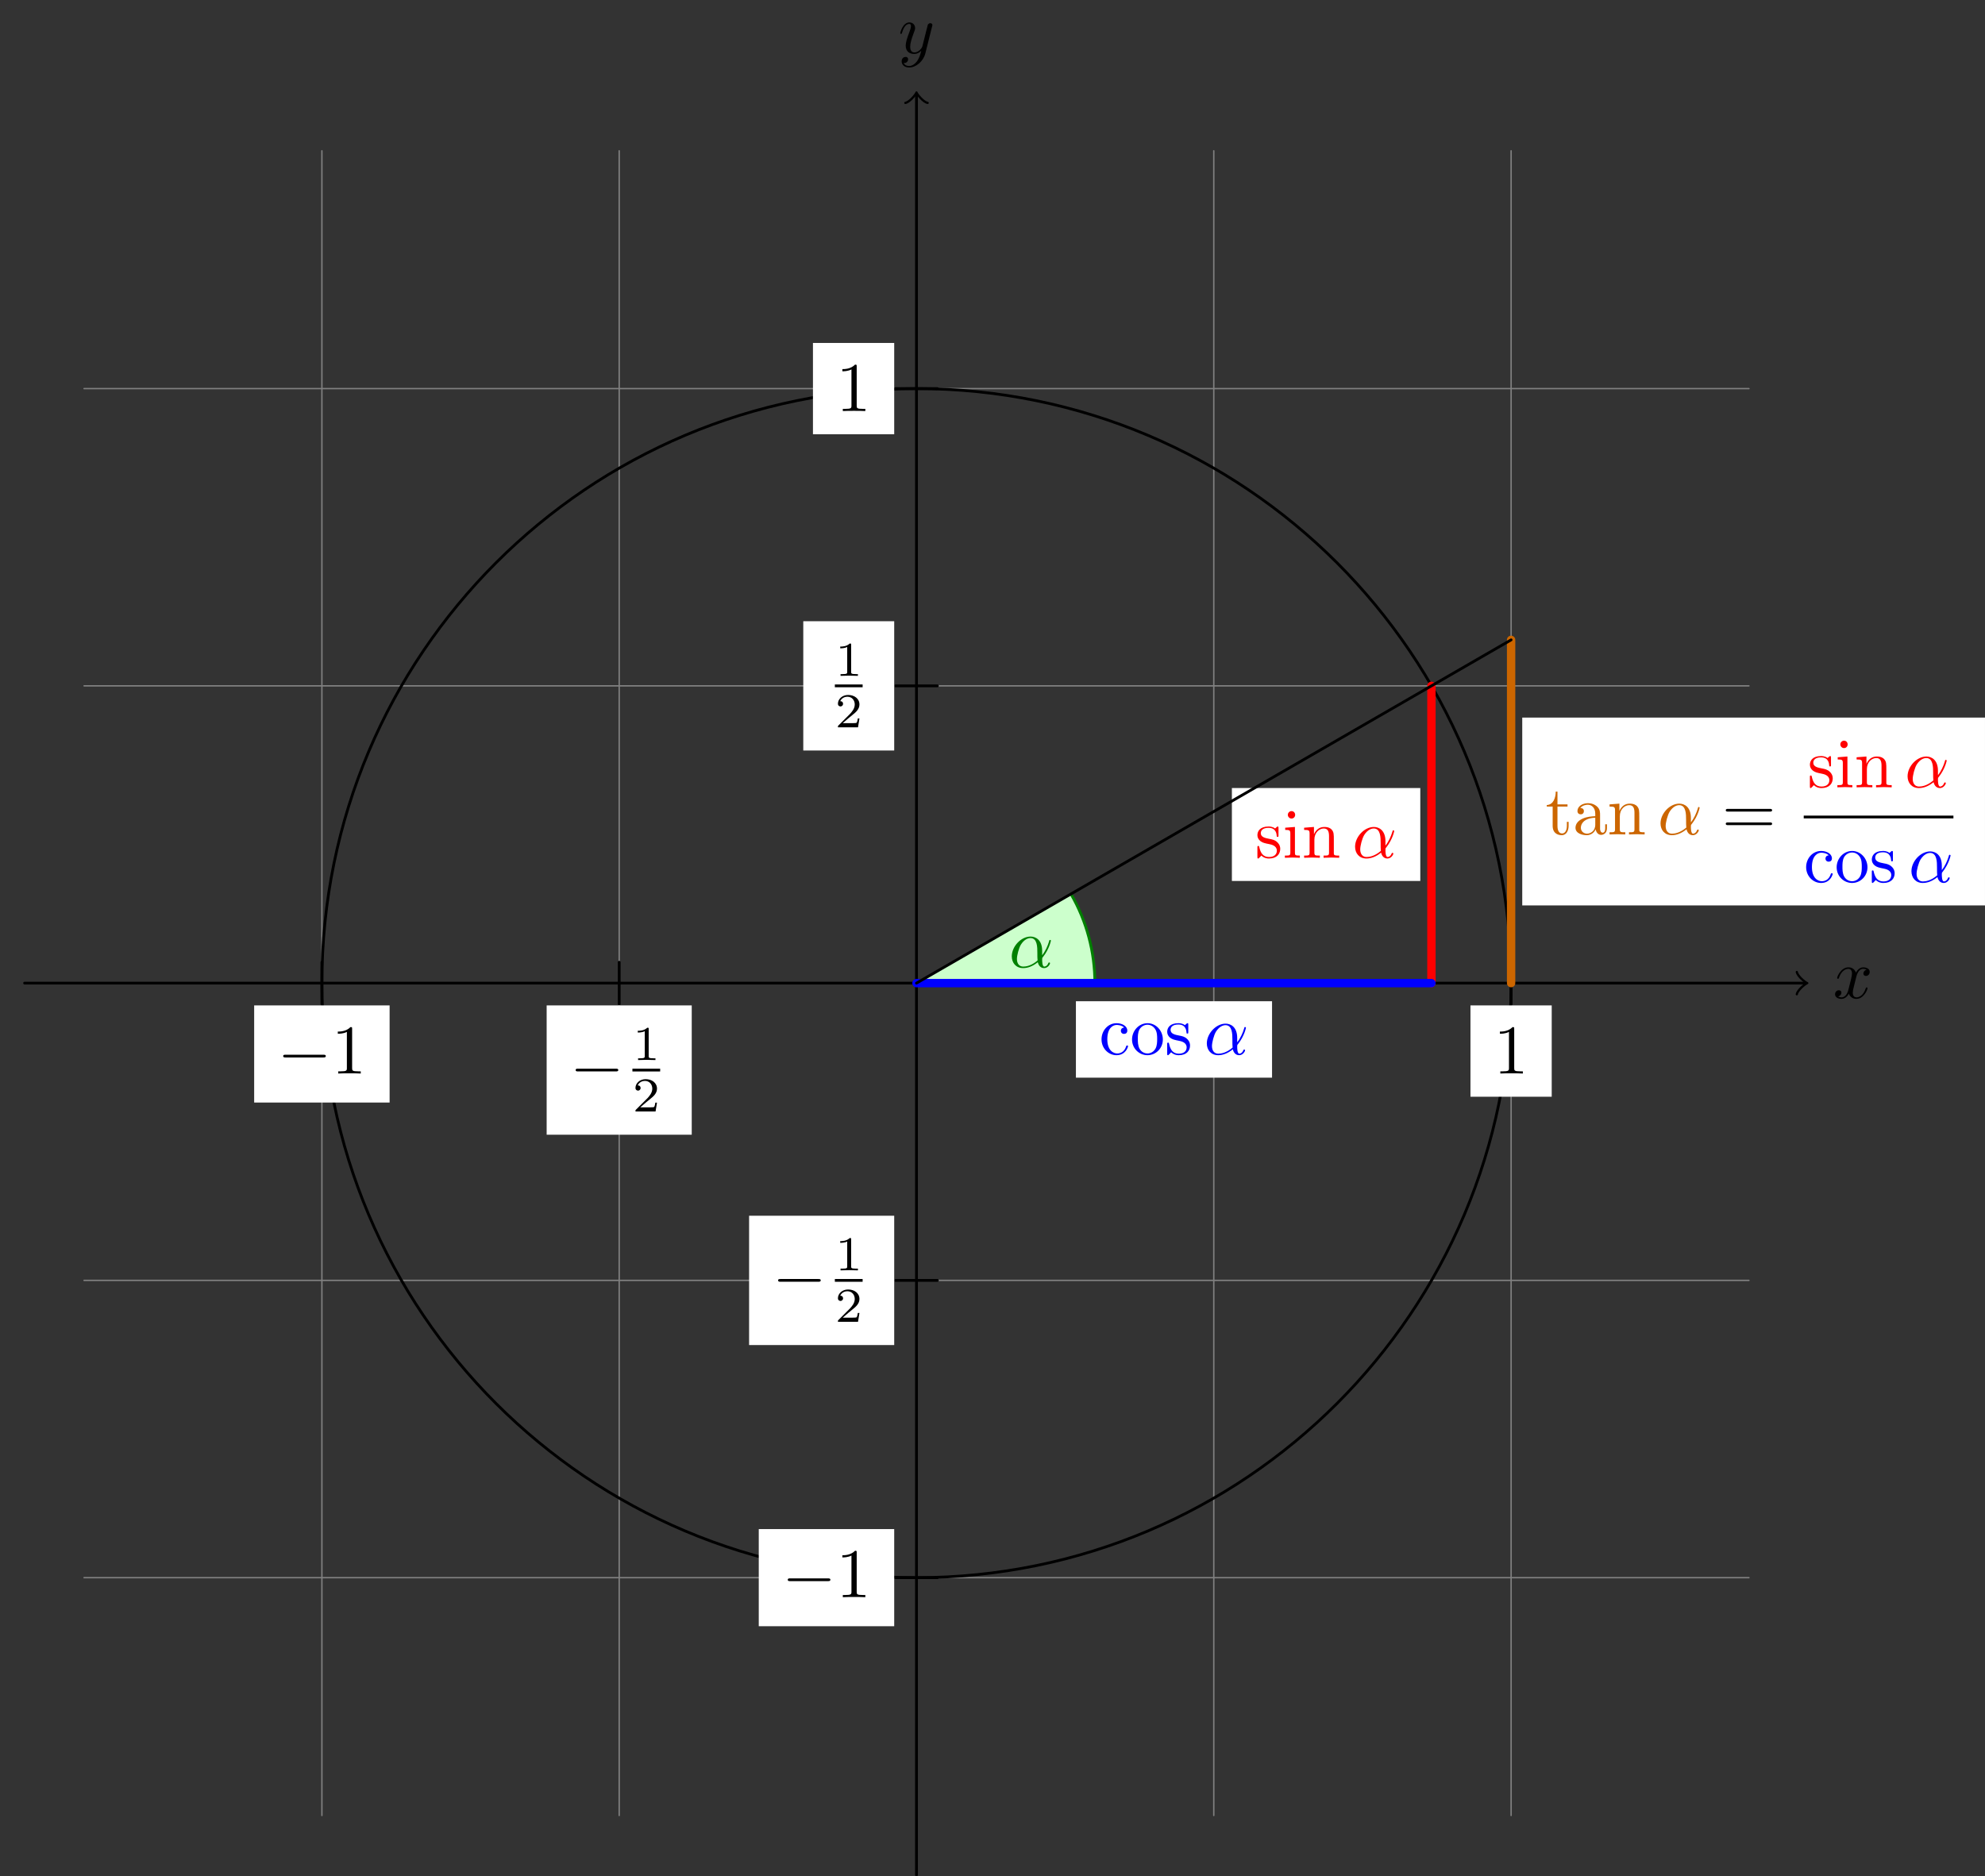 <?xml version="1.0" encoding="UTF-8"?>
<svg xmlns="http://www.w3.org/2000/svg" xmlns:xlink="http://www.w3.org/1999/xlink" width="283.899pt" height="268.384pt" viewBox="0 0 283.899 268.384">
<rect x="0" y="0" width="283.899" height="268.384" fill="#333333" stroke="none"/>
<defs>
<g>
<g id="glyph-0-0">
<path d="M 3.328 -3.016 C 3.391 -3.266 3.625 -4.188 4.312 -4.188 C 4.359 -4.188 4.609 -4.188 4.812 -4.062 C 4.531 -4 4.344 -3.766 4.344 -3.516 C 4.344 -3.359 4.453 -3.172 4.719 -3.172 C 4.938 -3.172 5.25 -3.344 5.25 -3.75 C 5.25 -4.266 4.672 -4.406 4.328 -4.406 C 3.75 -4.406 3.406 -3.875 3.281 -3.656 C 3.031 -4.312 2.5 -4.406 2.203 -4.406 C 1.172 -4.406 0.594 -3.125 0.594 -2.875 C 0.594 -2.766 0.703 -2.766 0.719 -2.766 C 0.797 -2.766 0.828 -2.797 0.844 -2.875 C 1.188 -3.938 1.844 -4.188 2.188 -4.188 C 2.375 -4.188 2.719 -4.094 2.719 -3.516 C 2.719 -3.203 2.547 -2.547 2.188 -1.141 C 2.031 -0.531 1.672 -0.109 1.234 -0.109 C 1.172 -0.109 0.953 -0.109 0.734 -0.234 C 0.984 -0.297 1.203 -0.5 1.203 -0.781 C 1.203 -1.047 0.984 -1.125 0.844 -1.125 C 0.531 -1.125 0.297 -0.875 0.297 -0.547 C 0.297 -0.094 0.781 0.109 1.219 0.109 C 1.891 0.109 2.25 -0.594 2.266 -0.641 C 2.391 -0.281 2.75 0.109 3.344 0.109 C 4.375 0.109 4.938 -1.172 4.938 -1.422 C 4.938 -1.531 4.859 -1.531 4.828 -1.531 C 4.734 -1.531 4.719 -1.484 4.688 -1.422 C 4.359 -0.344 3.688 -0.109 3.375 -0.109 C 2.984 -0.109 2.828 -0.422 2.828 -0.766 C 2.828 -0.984 2.875 -1.203 2.984 -1.641 Z M 3.328 -3.016 "/>
</g>
<g id="glyph-0-1">
<path d="M 4.844 -3.797 C 4.891 -3.938 4.891 -3.953 4.891 -4.031 C 4.891 -4.203 4.75 -4.297 4.594 -4.297 C 4.5 -4.297 4.344 -4.234 4.25 -4.094 C 4.234 -4.031 4.141 -3.734 4.109 -3.547 C 4.031 -3.297 3.969 -3.016 3.906 -2.75 L 3.453 -0.953 C 3.422 -0.812 2.984 -0.109 2.328 -0.109 C 1.828 -0.109 1.719 -0.547 1.719 -0.922 C 1.719 -1.375 1.891 -2 2.219 -2.875 C 2.375 -3.281 2.422 -3.391 2.422 -3.594 C 2.422 -4.031 2.109 -4.406 1.609 -4.406 C 0.656 -4.406 0.297 -2.953 0.297 -2.875 C 0.297 -2.766 0.391 -2.766 0.406 -2.766 C 0.516 -2.766 0.516 -2.797 0.562 -2.953 C 0.844 -3.891 1.234 -4.188 1.578 -4.188 C 1.656 -4.188 1.828 -4.188 1.828 -3.875 C 1.828 -3.625 1.719 -3.359 1.656 -3.172 C 1.25 -2.109 1.078 -1.547 1.078 -1.078 C 1.078 -0.188 1.703 0.109 2.297 0.109 C 2.688 0.109 3.016 -0.062 3.297 -0.344 C 3.172 0.172 3.047 0.672 2.656 1.203 C 2.391 1.531 2.016 1.828 1.562 1.828 C 1.422 1.828 0.969 1.797 0.797 1.406 C 0.953 1.406 1.094 1.406 1.219 1.281 C 1.328 1.203 1.422 1.062 1.422 0.875 C 1.422 0.562 1.156 0.531 1.062 0.531 C 0.828 0.531 0.5 0.688 0.5 1.172 C 0.5 1.672 0.938 2.047 1.562 2.047 C 2.578 2.047 3.609 1.141 3.891 0.016 Z M 4.844 -3.797 "/>
</g>
<g id="glyph-0-2">
<path d="M 4.75 -2.359 C 4.75 -3.922 3.828 -4.406 3.094 -4.406 C 1.719 -4.406 0.406 -2.984 0.406 -1.578 C 0.406 -0.641 1 0.109 2.031 0.109 C 2.656 0.109 3.375 -0.125 4.125 -0.734 C 4.25 -0.203 4.578 0.109 5.031 0.109 C 5.562 0.109 5.875 -0.438 5.875 -0.594 C 5.875 -0.672 5.812 -0.703 5.75 -0.703 C 5.688 -0.703 5.656 -0.672 5.625 -0.594 C 5.438 -0.109 5.078 -0.109 5.062 -0.109 C 4.75 -0.109 4.75 -0.891 4.75 -1.125 C 4.75 -1.328 4.75 -1.359 4.859 -1.469 C 5.797 -2.656 6 -3.812 6 -3.812 C 6 -3.844 5.984 -3.922 5.875 -3.922 C 5.781 -3.922 5.781 -3.891 5.734 -3.703 C 5.547 -3.078 5.219 -2.328 4.75 -1.734 Z M 4.094 -0.984 C 3.203 -0.219 2.438 -0.109 2.047 -0.109 C 1.453 -0.109 1.141 -0.562 1.141 -1.203 C 1.141 -1.688 1.406 -2.766 1.719 -3.266 C 2.188 -4 2.734 -4.188 3.078 -4.188 C 4.062 -4.188 4.062 -2.875 4.062 -2.109 C 4.062 -1.734 4.062 -1.156 4.094 -0.984 Z M 4.094 -0.984 "/>
</g>
<g id="glyph-1-0">
<path d="M 6.562 -2.297 C 6.734 -2.297 6.922 -2.297 6.922 -2.5 C 6.922 -2.688 6.734 -2.688 6.562 -2.688 L 1.172 -2.688 C 1 -2.688 0.828 -2.688 0.828 -2.5 C 0.828 -2.297 1 -2.297 1.172 -2.297 Z M 6.562 -2.297 "/>
</g>
<g id="glyph-2-0">
<path d="M 2.938 -6.375 C 2.938 -6.625 2.938 -6.641 2.703 -6.641 C 2.078 -6 1.203 -6 0.891 -6 L 0.891 -5.688 C 1.094 -5.688 1.672 -5.688 2.188 -5.953 L 2.188 -0.781 C 2.188 -0.422 2.156 -0.312 1.266 -0.312 L 0.953 -0.312 L 0.953 0 C 1.297 -0.031 2.156 -0.031 2.562 -0.031 C 2.953 -0.031 3.828 -0.031 4.172 0 L 4.172 -0.312 L 3.859 -0.312 C 2.953 -0.312 2.938 -0.422 2.938 -0.781 Z M 2.938 -6.375 "/>
</g>
<g id="glyph-2-1">
<path d="M 2.078 -1.938 C 2.297 -1.891 3.109 -1.734 3.109 -1.016 C 3.109 -0.516 2.766 -0.109 1.984 -0.109 C 1.141 -0.109 0.781 -0.672 0.594 -1.531 C 0.562 -1.656 0.562 -1.688 0.453 -1.688 C 0.328 -1.688 0.328 -1.625 0.328 -1.453 L 0.328 -0.125 C 0.328 0.047 0.328 0.109 0.438 0.109 C 0.484 0.109 0.5 0.094 0.688 -0.094 C 0.703 -0.109 0.703 -0.125 0.891 -0.312 C 1.328 0.094 1.781 0.109 1.984 0.109 C 3.125 0.109 3.594 -0.562 3.594 -1.281 C 3.594 -1.797 3.297 -2.109 3.172 -2.219 C 2.844 -2.547 2.453 -2.625 2.031 -2.703 C 1.469 -2.812 0.812 -2.938 0.812 -3.516 C 0.812 -3.875 1.062 -4.281 1.922 -4.281 C 3.016 -4.281 3.078 -3.375 3.094 -3.078 C 3.094 -2.984 3.188 -2.984 3.203 -2.984 C 3.344 -2.984 3.344 -3.031 3.344 -3.219 L 3.344 -4.234 C 3.344 -4.391 3.344 -4.469 3.234 -4.469 C 3.188 -4.469 3.156 -4.469 3.031 -4.344 C 3 -4.312 2.906 -4.219 2.859 -4.188 C 2.484 -4.469 2.078 -4.469 1.922 -4.469 C 0.703 -4.469 0.328 -3.797 0.328 -3.234 C 0.328 -2.891 0.484 -2.609 0.75 -2.391 C 1.078 -2.141 1.359 -2.078 2.078 -1.938 Z M 2.078 -1.938 "/>
</g>
<g id="glyph-2-2">
<path d="M 1.766 -4.406 L 0.375 -4.297 L 0.375 -3.984 C 1.016 -3.984 1.109 -3.922 1.109 -3.438 L 1.109 -0.75 C 1.109 -0.312 1 -0.312 0.328 -0.312 L 0.328 0 C 0.641 -0.016 1.188 -0.031 1.422 -0.031 C 1.781 -0.031 2.125 -0.016 2.469 0 L 2.469 -0.312 C 1.797 -0.312 1.766 -0.359 1.766 -0.75 Z M 1.797 -6.141 C 1.797 -6.453 1.562 -6.672 1.281 -6.672 C 0.969 -6.672 0.75 -6.406 0.75 -6.141 C 0.75 -5.875 0.969 -5.609 1.281 -5.609 C 1.562 -5.609 1.797 -5.828 1.797 -6.141 Z M 1.797 -6.141 "/>
</g>
<g id="glyph-2-3">
<path d="M 1.094 -3.422 L 1.094 -0.75 C 1.094 -0.312 0.984 -0.312 0.312 -0.312 L 0.312 0 C 0.672 -0.016 1.172 -0.031 1.453 -0.031 C 1.703 -0.031 2.219 -0.016 2.562 0 L 2.562 -0.312 C 1.891 -0.312 1.781 -0.312 1.781 -0.75 L 1.781 -2.594 C 1.781 -3.625 2.5 -4.188 3.125 -4.188 C 3.766 -4.188 3.875 -3.656 3.875 -3.078 L 3.875 -0.75 C 3.875 -0.312 3.766 -0.312 3.094 -0.312 L 3.094 0 C 3.438 -0.016 3.953 -0.031 4.219 -0.031 C 4.469 -0.031 5 -0.016 5.328 0 L 5.328 -0.312 C 4.812 -0.312 4.562 -0.312 4.562 -0.609 L 4.562 -2.516 C 4.562 -3.375 4.562 -3.672 4.25 -4.031 C 4.109 -4.203 3.781 -4.406 3.203 -4.406 C 2.469 -4.406 2 -3.984 1.719 -3.359 L 1.719 -4.406 L 0.312 -4.297 L 0.312 -3.984 C 1.016 -3.984 1.094 -3.922 1.094 -3.422 Z M 1.094 -3.422 "/>
</g>
<g id="glyph-2-4">
<path d="M 1.172 -2.172 C 1.172 -3.797 1.984 -4.219 2.516 -4.219 C 2.609 -4.219 3.234 -4.203 3.578 -3.844 C 3.172 -3.812 3.109 -3.516 3.109 -3.391 C 3.109 -3.125 3.297 -2.938 3.562 -2.938 C 3.828 -2.938 4.031 -3.094 4.031 -3.406 C 4.031 -4.078 3.266 -4.469 2.5 -4.469 C 1.25 -4.469 0.344 -3.391 0.344 -2.156 C 0.344 -0.875 1.328 0.109 2.484 0.109 C 3.812 0.109 4.141 -1.094 4.141 -1.188 C 4.141 -1.281 4.031 -1.281 4 -1.281 C 3.922 -1.281 3.891 -1.25 3.875 -1.188 C 3.594 -0.266 2.938 -0.141 2.578 -0.141 C 2.047 -0.141 1.172 -0.562 1.172 -2.172 Z M 1.172 -2.172 "/>
</g>
<g id="glyph-2-5">
<path d="M 4.688 -2.141 C 4.688 -3.406 3.703 -4.469 2.5 -4.469 C 1.25 -4.469 0.281 -3.375 0.281 -2.141 C 0.281 -0.844 1.312 0.109 2.484 0.109 C 3.688 0.109 4.688 -0.875 4.688 -2.141 Z M 2.5 -0.141 C 2.062 -0.141 1.625 -0.344 1.359 -0.812 C 1.109 -1.25 1.109 -1.859 1.109 -2.219 C 1.109 -2.609 1.109 -3.141 1.344 -3.578 C 1.609 -4.031 2.078 -4.25 2.484 -4.25 C 2.922 -4.25 3.344 -4.031 3.609 -3.594 C 3.875 -3.172 3.875 -2.594 3.875 -2.219 C 3.875 -1.859 3.875 -1.312 3.656 -0.875 C 3.422 -0.422 2.984 -0.141 2.5 -0.141 Z M 2.5 -0.141 "/>
</g>
<g id="glyph-2-6">
<path d="M 1.719 -3.984 L 3.156 -3.984 L 3.156 -4.297 L 1.719 -4.297 L 1.719 -6.125 L 1.469 -6.125 C 1.469 -5.312 1.172 -4.25 0.188 -4.203 L 0.188 -3.984 L 1.031 -3.984 L 1.031 -1.234 C 1.031 -0.016 1.969 0.109 2.328 0.109 C 3.031 0.109 3.312 -0.594 3.312 -1.234 L 3.312 -1.797 L 3.062 -1.797 L 3.062 -1.25 C 3.062 -0.516 2.766 -0.141 2.391 -0.141 C 1.719 -0.141 1.719 -1.047 1.719 -1.219 Z M 1.719 -3.984 "/>
</g>
<g id="glyph-2-7">
<path d="M 3.312 -0.75 C 3.359 -0.359 3.625 0.062 4.094 0.062 C 4.312 0.062 4.922 -0.078 4.922 -0.891 L 4.922 -1.453 L 4.672 -1.453 L 4.672 -0.891 C 4.672 -0.312 4.422 -0.25 4.312 -0.25 C 3.984 -0.25 3.938 -0.703 3.938 -0.75 L 3.938 -2.734 C 3.938 -3.156 3.938 -3.547 3.578 -3.922 C 3.188 -4.312 2.688 -4.469 2.219 -4.469 C 1.391 -4.469 0.703 -4 0.703 -3.344 C 0.703 -3.047 0.906 -2.875 1.172 -2.875 C 1.453 -2.875 1.625 -3.078 1.625 -3.328 C 1.625 -3.453 1.578 -3.781 1.109 -3.781 C 1.391 -4.141 1.875 -4.25 2.188 -4.25 C 2.688 -4.25 3.25 -3.859 3.25 -2.969 L 3.25 -2.609 C 2.734 -2.578 2.047 -2.547 1.422 -2.25 C 0.672 -1.906 0.422 -1.391 0.422 -0.953 C 0.422 -0.141 1.391 0.109 2.016 0.109 C 2.672 0.109 3.125 -0.297 3.312 -0.75 Z M 3.25 -2.391 L 3.25 -1.391 C 3.25 -0.453 2.531 -0.109 2.078 -0.109 C 1.594 -0.109 1.188 -0.453 1.188 -0.953 C 1.188 -1.5 1.609 -2.328 3.25 -2.391 Z M 3.25 -2.391 "/>
</g>
<g id="glyph-2-8">
<path d="M 6.844 -3.266 C 7 -3.266 7.188 -3.266 7.188 -3.453 C 7.188 -3.656 7 -3.656 6.859 -3.656 L 0.891 -3.656 C 0.75 -3.656 0.562 -3.656 0.562 -3.453 C 0.562 -3.266 0.75 -3.266 0.891 -3.266 Z M 6.859 -1.328 C 7 -1.328 7.188 -1.328 7.188 -1.531 C 7.188 -1.719 7 -1.719 6.844 -1.719 L 0.891 -1.719 C 0.75 -1.719 0.562 -1.719 0.562 -1.531 C 0.562 -1.328 0.75 -1.328 0.891 -1.328 Z M 6.859 -1.328 "/>
</g>
<g id="glyph-3-0">
<path d="M 2.328 -4.438 C 2.328 -4.625 2.328 -4.625 2.125 -4.625 C 1.672 -4.188 1.047 -4.188 0.766 -4.188 L 0.766 -3.938 C 0.922 -3.938 1.391 -3.938 1.766 -4.125 L 1.766 -0.578 C 1.766 -0.344 1.766 -0.25 1.078 -0.25 L 0.812 -0.25 L 0.812 0 C 0.938 0 1.797 -0.031 2.047 -0.031 C 2.266 -0.031 3.141 0 3.297 0 L 3.297 -0.25 L 3.031 -0.25 C 2.328 -0.25 2.328 -0.344 2.328 -0.578 Z M 2.328 -4.438 "/>
</g>
<g id="glyph-3-1">
<path d="M 3.516 -1.266 L 3.281 -1.266 C 3.266 -1.109 3.188 -0.703 3.094 -0.641 C 3.047 -0.594 2.516 -0.594 2.406 -0.594 L 1.125 -0.594 C 1.859 -1.234 2.109 -1.438 2.516 -1.766 C 3.031 -2.172 3.516 -2.609 3.516 -3.266 C 3.516 -4.109 2.781 -4.625 1.891 -4.625 C 1.031 -4.625 0.438 -4.016 0.438 -3.375 C 0.438 -3.031 0.734 -2.984 0.812 -2.984 C 0.969 -2.984 1.172 -3.109 1.172 -3.359 C 1.172 -3.484 1.125 -3.734 0.766 -3.734 C 0.984 -4.219 1.453 -4.375 1.781 -4.375 C 2.484 -4.375 2.844 -3.828 2.844 -3.266 C 2.844 -2.656 2.406 -2.188 2.188 -1.938 L 0.516 -0.266 C 0.438 -0.203 0.438 -0.188 0.438 0 L 3.312 0 Z M 3.516 -1.266 "/>
</g>
</g>
<clipPath id="clip-0">
<path clip-rule="nonzero" d="M 130 13 L 132 13 L 132 268.383 L 130 268.383 Z M 130 13 "/>
</clipPath>
<clipPath id="clip-1">
<path clip-rule="nonzero" d="M 217 102 L 283.898 102 L 283.898 130 L 217 130 Z M 217 102 "/>
</clipPath>
</defs>
<path fill="none" stroke-width="0.199" stroke-linecap="round" stroke-linejoin="miter" stroke="rgb(50%, 50%, 50%)" stroke-opacity="1" stroke-miterlimit="10" d="M -119.056 -85.042 L 119.058 -85.042 M -119.056 -42.519 L 119.058 -42.519 M -119.056 0.001 L 119.058 0.001 M -119.056 42.521 L 119.058 42.521 M -119.056 85.04 L 119.058 85.04 M -85.04 -119.058 L -85.04 119.056 M -42.52 -119.058 L -42.52 119.056 M -0.001 -119.058 L -0.001 119.056 M 42.519 -119.058 L 42.519 119.056 M 85.042 -119.058 L 85.042 119.056 " transform="matrix(1, 0, 0, -1, 131.079, 140.626)"/>
<path fill="none" stroke-width="0.399" stroke-linecap="round" stroke-linejoin="miter" stroke="rgb(0%, 0%, 0%)" stroke-opacity="1" stroke-miterlimit="10" d="M 85.042 0.001 C 85.042 46.966 46.968 85.04 -0.001 85.04 C -46.966 85.04 -85.04 46.966 -85.04 0.001 C -85.04 -46.968 -46.966 -85.042 -0.001 -85.042 C 46.968 -85.042 85.042 -46.968 85.042 0.001 Z M 85.042 0.001 " transform="matrix(1, 0, 0, -1, 131.079, 140.626)"/>
<path fill="none" stroke-width="0.399" stroke-linecap="round" stroke-linejoin="miter" stroke="rgb(0%, 0%, 0%)" stroke-opacity="1" stroke-miterlimit="10" d="M -127.559 0.001 L 127.101 0.001 " transform="matrix(1, 0, 0, -1, 131.079, 140.626)"/>
<path fill="none" stroke-width="0.319" stroke-linecap="round" stroke-linejoin="round" stroke="rgb(0%, 0%, 0%)" stroke-opacity="1" stroke-miterlimit="10" d="M -1.197 1.595 C -1.095 0.997 -0.002 0.099 0.299 0.001 C -0.002 -0.101 -1.095 -0.995 -1.197 -1.593 " transform="matrix(1, 0, 0, -1, 258.181, 140.626)"/>
<g fill="rgb(0%, 0%, 0%)" fill-opacity="1">
<use xlink:href="#glyph-0-0" x="262.158" y="142.771"/>
</g>
<g clip-path="url(#clip-0)">
<path fill="none" stroke-width="0.399" stroke-linecap="round" stroke-linejoin="miter" stroke="rgb(0%, 0%, 0%)" stroke-opacity="1" stroke-miterlimit="10" d="M -0.001 -127.561 L -0.001 127.103 " transform="matrix(1, 0, 0, -1, 131.079, 140.626)"/>
</g>
<path fill="none" stroke-width="0.319" stroke-linecap="round" stroke-linejoin="round" stroke="rgb(0%, 0%, 0%)" stroke-opacity="1" stroke-miterlimit="10" d="M -1.195 1.595 C -1.097 0.997 0 0.099 0.297 0.001 C 0 -0.101 -1.097 -0.995 -1.195 -1.593 " transform="matrix(0, -1, -1, 0, 131.079, 13.524)"/>
<g fill="rgb(0%, 0%, 0%)" fill-opacity="1">
<use xlink:href="#glyph-0-1" x="128.458" y="7.61"/>
</g>
<path fill="none" stroke-width="0.399" stroke-linecap="round" stroke-linejoin="miter" stroke="rgb(0%, 0%, 0%)" stroke-opacity="1" stroke-miterlimit="10" d="M -85.04 2.989 L -85.04 -2.987 " transform="matrix(1, 0, 0, -1, 131.079, 140.626)"/>
<path fill-rule="nonzero" fill="rgb(100%, 100%, 100%)" fill-opacity="1" d="M 36.352 157.707 L 55.723 157.707 L 55.723 143.812 L 36.352 143.812 Z M 36.352 157.707 "/>
<g fill="rgb(0%, 0%, 0%)" fill-opacity="1">
<use xlink:href="#glyph-1-0" x="39.675" y="153.555"/>
</g>
<g fill="rgb(0%, 0%, 0%)" fill-opacity="1">
<use xlink:href="#glyph-2-0" x="47.423" y="153.555"/>
</g>
<path fill="none" stroke-width="0.399" stroke-linecap="round" stroke-linejoin="miter" stroke="rgb(0%, 0%, 0%)" stroke-opacity="1" stroke-miterlimit="10" d="M -42.52 2.989 L -42.52 -2.987 " transform="matrix(1, 0, 0, -1, 131.079, 140.626)"/>
<path fill-rule="nonzero" fill="rgb(100%, 100%, 100%)" fill-opacity="1" d="M 78.184 162.309 L 98.934 162.309 L 98.934 143.812 L 78.184 143.812 Z M 78.184 162.309 "/>
<g fill="rgb(0%, 0%, 0%)" fill-opacity="1">
<use xlink:href="#glyph-1-0" x="81.504" y="155.551"/>
</g>
<g fill="rgb(0%, 0%, 0%)" fill-opacity="1">
<use xlink:href="#glyph-3-0" x="90.448" y="151.629"/>
</g>
<path fill="none" stroke-width="0.398" stroke-linecap="butt" stroke-linejoin="miter" stroke="rgb(0%, 0%, 0%)" stroke-opacity="1" stroke-miterlimit="10" d="M 0.001 -0.002 L 3.97 -0.002 " transform="matrix(1, 0, 0, -1, 90.448, 153.061)"/>
<g fill="rgb(0%, 0%, 0%)" fill-opacity="1">
<use xlink:href="#glyph-3-1" x="90.448" y="158.987"/>
</g>
<path fill="none" stroke-width="0.399" stroke-linecap="round" stroke-linejoin="miter" stroke="rgb(0%, 0%, 0%)" stroke-opacity="1" stroke-miterlimit="10" d="M 85.042 2.989 L 85.042 -2.987 " transform="matrix(1, 0, 0, -1, 131.079, 140.626)"/>
<path fill-rule="nonzero" fill="rgb(100%, 100%, 100%)" fill-opacity="1" d="M 210.309 156.875 L 221.93 156.875 L 221.93 143.812 L 210.309 143.812 Z M 210.309 156.875 "/>
<g fill="rgb(0%, 0%, 0%)" fill-opacity="1">
<use xlink:href="#glyph-2-0" x="213.628" y="153.555"/>
</g>
<path fill="none" stroke-width="0.399" stroke-linecap="round" stroke-linejoin="miter" stroke="rgb(0%, 0%, 0%)" stroke-opacity="1" stroke-miterlimit="10" d="M 2.987 -85.042 L -2.989 -85.042 " transform="matrix(1, 0, 0, -1, 131.079, 140.626)"/>
<path fill-rule="nonzero" fill="rgb(100%, 100%, 100%)" fill-opacity="1" d="M 108.52 232.613 L 127.891 232.613 L 127.891 218.719 L 108.52 218.719 Z M 108.52 232.613 "/>
<g fill="rgb(0%, 0%, 0%)" fill-opacity="1">
<use xlink:href="#glyph-1-0" x="111.84" y="228.46"/>
</g>
<g fill="rgb(0%, 0%, 0%)" fill-opacity="1">
<use xlink:href="#glyph-2-0" x="119.589" y="228.46"/>
</g>
<path fill="none" stroke-width="0.399" stroke-linecap="round" stroke-linejoin="miter" stroke="rgb(0%, 0%, 0%)" stroke-opacity="1" stroke-miterlimit="10" d="M 2.987 -42.519 L -2.989 -42.519 " transform="matrix(1, 0, 0, -1, 131.079, 140.626)"/>
<path fill-rule="nonzero" fill="rgb(100%, 100%, 100%)" fill-opacity="1" d="M 107.137 192.395 L 127.891 192.395 L 127.891 173.898 L 107.137 173.898 Z M 107.137 192.395 "/>
<g fill="rgb(0%, 0%, 0%)" fill-opacity="1">
<use xlink:href="#glyph-1-0" x="110.46" y="185.636"/>
</g>
<g fill="rgb(0%, 0%, 0%)" fill-opacity="1">
<use xlink:href="#glyph-3-0" x="119.404" y="181.713"/>
</g>
<path fill="none" stroke-width="0.398" stroke-linecap="butt" stroke-linejoin="miter" stroke="rgb(0%, 0%, 0%)" stroke-opacity="1" stroke-miterlimit="10" d="M -0.002 0 L 3.971 0 " transform="matrix(1, 0, 0, -1, 119.404, 183.145)"/>
<g fill="rgb(0%, 0%, 0%)" fill-opacity="1">
<use xlink:href="#glyph-3-1" x="119.404" y="189.072"/>
</g>
<path fill="none" stroke-width="0.399" stroke-linecap="round" stroke-linejoin="miter" stroke="rgb(0%, 0%, 0%)" stroke-opacity="1" stroke-miterlimit="10" d="M 2.987 42.521 L -2.989 42.521 " transform="matrix(1, 0, 0, -1, 131.079, 140.626)"/>
<path fill-rule="nonzero" fill="rgb(100%, 100%, 100%)" fill-opacity="1" d="M 114.887 107.352 L 127.891 107.352 L 127.891 88.859 L 114.887 88.859 Z M 114.887 107.352 "/>
<g fill="rgb(0%, 0%, 0%)" fill-opacity="1">
<use xlink:href="#glyph-3-0" x="119.404" y="96.674"/>
</g>
<path fill="none" stroke-width="0.398" stroke-linecap="butt" stroke-linejoin="miter" stroke="rgb(0%, 0%, 0%)" stroke-opacity="1" stroke-miterlimit="10" d="M -0.002 0.001 L 3.971 0.001 " transform="matrix(1, 0, 0, -1, 119.404, 98.106)"/>
<g fill="rgb(0%, 0%, 0%)" fill-opacity="1">
<use xlink:href="#glyph-3-1" x="119.404" y="104.032"/>
</g>
<path fill="none" stroke-width="0.399" stroke-linecap="round" stroke-linejoin="miter" stroke="rgb(0%, 0%, 0%)" stroke-opacity="1" stroke-miterlimit="10" d="M 2.987 85.04 L -2.989 85.04 " transform="matrix(1, 0, 0, -1, 131.079, 140.626)"/>
<path fill-rule="nonzero" fill="rgb(100%, 100%, 100%)" fill-opacity="1" d="M 116.27 62.117 L 127.891 62.117 L 127.891 49.055 L 116.27 49.055 Z M 116.27 62.117 "/>
<g fill="rgb(0%, 0%, 0%)" fill-opacity="1">
<use xlink:href="#glyph-2-0" x="119.589" y="58.797"/>
</g>
<path fill-rule="nonzero" fill="rgb(79.999%, 100%, 79.999%)" fill-opacity="1" stroke-width="0.399" stroke-linecap="round" stroke-linejoin="miter" stroke="rgb(0%, 50%, 0%)" stroke-opacity="1" stroke-miterlimit="10" d="M -0.001 0.001 L 25.511 0.001 C 25.511 4.478 24.331 8.88 22.093 12.755 " transform="matrix(1, 0, 0, -1, 131.079, 140.626)"/>
<g fill="rgb(0%, 50%, 0%)" fill-opacity="1">
<use xlink:href="#glyph-0-2" x="144.302" y="138.369"/>
</g>
<path fill="none" stroke-width="1.196" stroke-linecap="round" stroke-linejoin="miter" stroke="rgb(100%, 0%, 0%)" stroke-opacity="1" stroke-miterlimit="10" d="M 73.648 42.521 L 73.648 0.001 " transform="matrix(1, 0, 0, -1, 131.079, 140.626)"/>
<path fill-rule="nonzero" fill="rgb(100%, 100%, 100%)" fill-opacity="1" d="M 176.188 126.012 L 203.133 126.012 L 203.133 112.719 L 176.188 112.719 Z M 176.188 126.012 "/>
<g fill="rgb(100%, 0%, 0%)" fill-opacity="1">
<use xlink:href="#glyph-2-1" x="179.509" y="122.693"/>
<use xlink:href="#glyph-2-2" x="183.438" y="122.693"/>
<use xlink:href="#glyph-2-3" x="186.206" y="122.693"/>
</g>
<g fill="rgb(100%, 0%, 0%)" fill-opacity="1">
<use xlink:href="#glyph-0-2" x="193.401" y="122.693"/>
</g>
<path fill="none" stroke-width="1.196" stroke-linecap="round" stroke-linejoin="miter" stroke="rgb(0%, 0%, 100%)" stroke-opacity="1" stroke-miterlimit="10" d="M -0.001 0.001 L 73.648 0.001 " transform="matrix(1, 0, 0, -1, 131.079, 140.626)"/>
<path fill-rule="nonzero" fill="rgb(100%, 100%, 100%)" fill-opacity="1" d="M 153.879 154.148 L 181.93 154.148 L 181.93 143.215 L 153.879 143.215 Z M 153.879 154.148 "/>
<g fill="rgb(0%, 0%, 100%)" fill-opacity="1">
<use xlink:href="#glyph-2-4" x="157.198" y="150.826"/>
<use xlink:href="#glyph-2-5" x="161.625" y="150.826"/>
<use xlink:href="#glyph-2-1" x="166.607" y="150.826"/>
</g>
<g fill="rgb(0%, 0%, 100%)" fill-opacity="1">
<use xlink:href="#glyph-0-2" x="172.197" y="150.826"/>
</g>
<path fill="none" stroke-width="1.196" stroke-linecap="round" stroke-linejoin="miter" stroke="rgb(79.999%, 39.999%, 0%)" stroke-opacity="1" stroke-miterlimit="10" d="M 85.042 0.001 L 85.042 49.099 " transform="matrix(1, 0, 0, -1, 131.079, 140.626)"/>
<g clip-path="url(#clip-1)">
<path fill-rule="nonzero" fill="rgb(100%, 100%, 100%)" fill-opacity="1" d="M 217.715 129.512 L 283.902 129.512 L 283.902 102.641 L 217.715 102.641 Z M 217.715 129.512 "/>
</g>
<g fill="rgb(79.999%, 39.999%, 0%)" fill-opacity="1">
<use xlink:href="#glyph-2-6" x="221.034" y="119.356"/>
<use xlink:href="#glyph-2-7" x="224.908" y="119.356"/>
<use xlink:href="#glyph-2-3" x="229.89" y="119.356"/>
</g>
<g fill="rgb(79.999%, 39.999%, 0%)" fill-opacity="1">
<use xlink:href="#glyph-0-2" x="237.085" y="119.356"/>
</g>
<g fill="rgb(0%, 0%, 0%)" fill-opacity="1">
<use xlink:href="#glyph-2-8" x="246.263" y="119.356"/>
</g>
<g fill="rgb(100%, 0%, 0%)" fill-opacity="1">
<use xlink:href="#glyph-2-1" x="258.528" y="112.616"/>
<use xlink:href="#glyph-2-2" x="262.457" y="112.616"/>
<use xlink:href="#glyph-2-3" x="265.225" y="112.616"/>
</g>
<g fill="rgb(100%, 0%, 0%)" fill-opacity="1">
<use xlink:href="#glyph-0-2" x="272.42" y="112.616"/>
</g>
<path fill="none" stroke-width="0.398" stroke-linecap="butt" stroke-linejoin="miter" stroke="rgb(0%, 0%, 0%)" stroke-opacity="1" stroke-miterlimit="10" d="M -0.001 0.002 L 21.409 0.002 " transform="matrix(1, 0, 0, -1, 257.974, 116.865)"/>
<g fill="rgb(0%, 0%, 100%)" fill-opacity="1">
<use xlink:href="#glyph-2-4" x="257.974" y="126.19"/>
<use xlink:href="#glyph-2-5" x="262.401" y="126.19"/>
<use xlink:href="#glyph-2-1" x="267.383" y="126.19"/>
</g>
<g fill="rgb(0%, 0%, 100%)" fill-opacity="1">
<use xlink:href="#glyph-0-2" x="272.973" y="126.19"/>
</g>
<path fill="none" stroke-width="0.399" stroke-linecap="round" stroke-linejoin="miter" stroke="rgb(0%, 0%, 0%)" stroke-opacity="1" stroke-miterlimit="10" d="M -0.001 0.001 L 85.042 49.099 " transform="matrix(1, 0, 0, -1, 131.079, 140.626)"/>
</svg>
